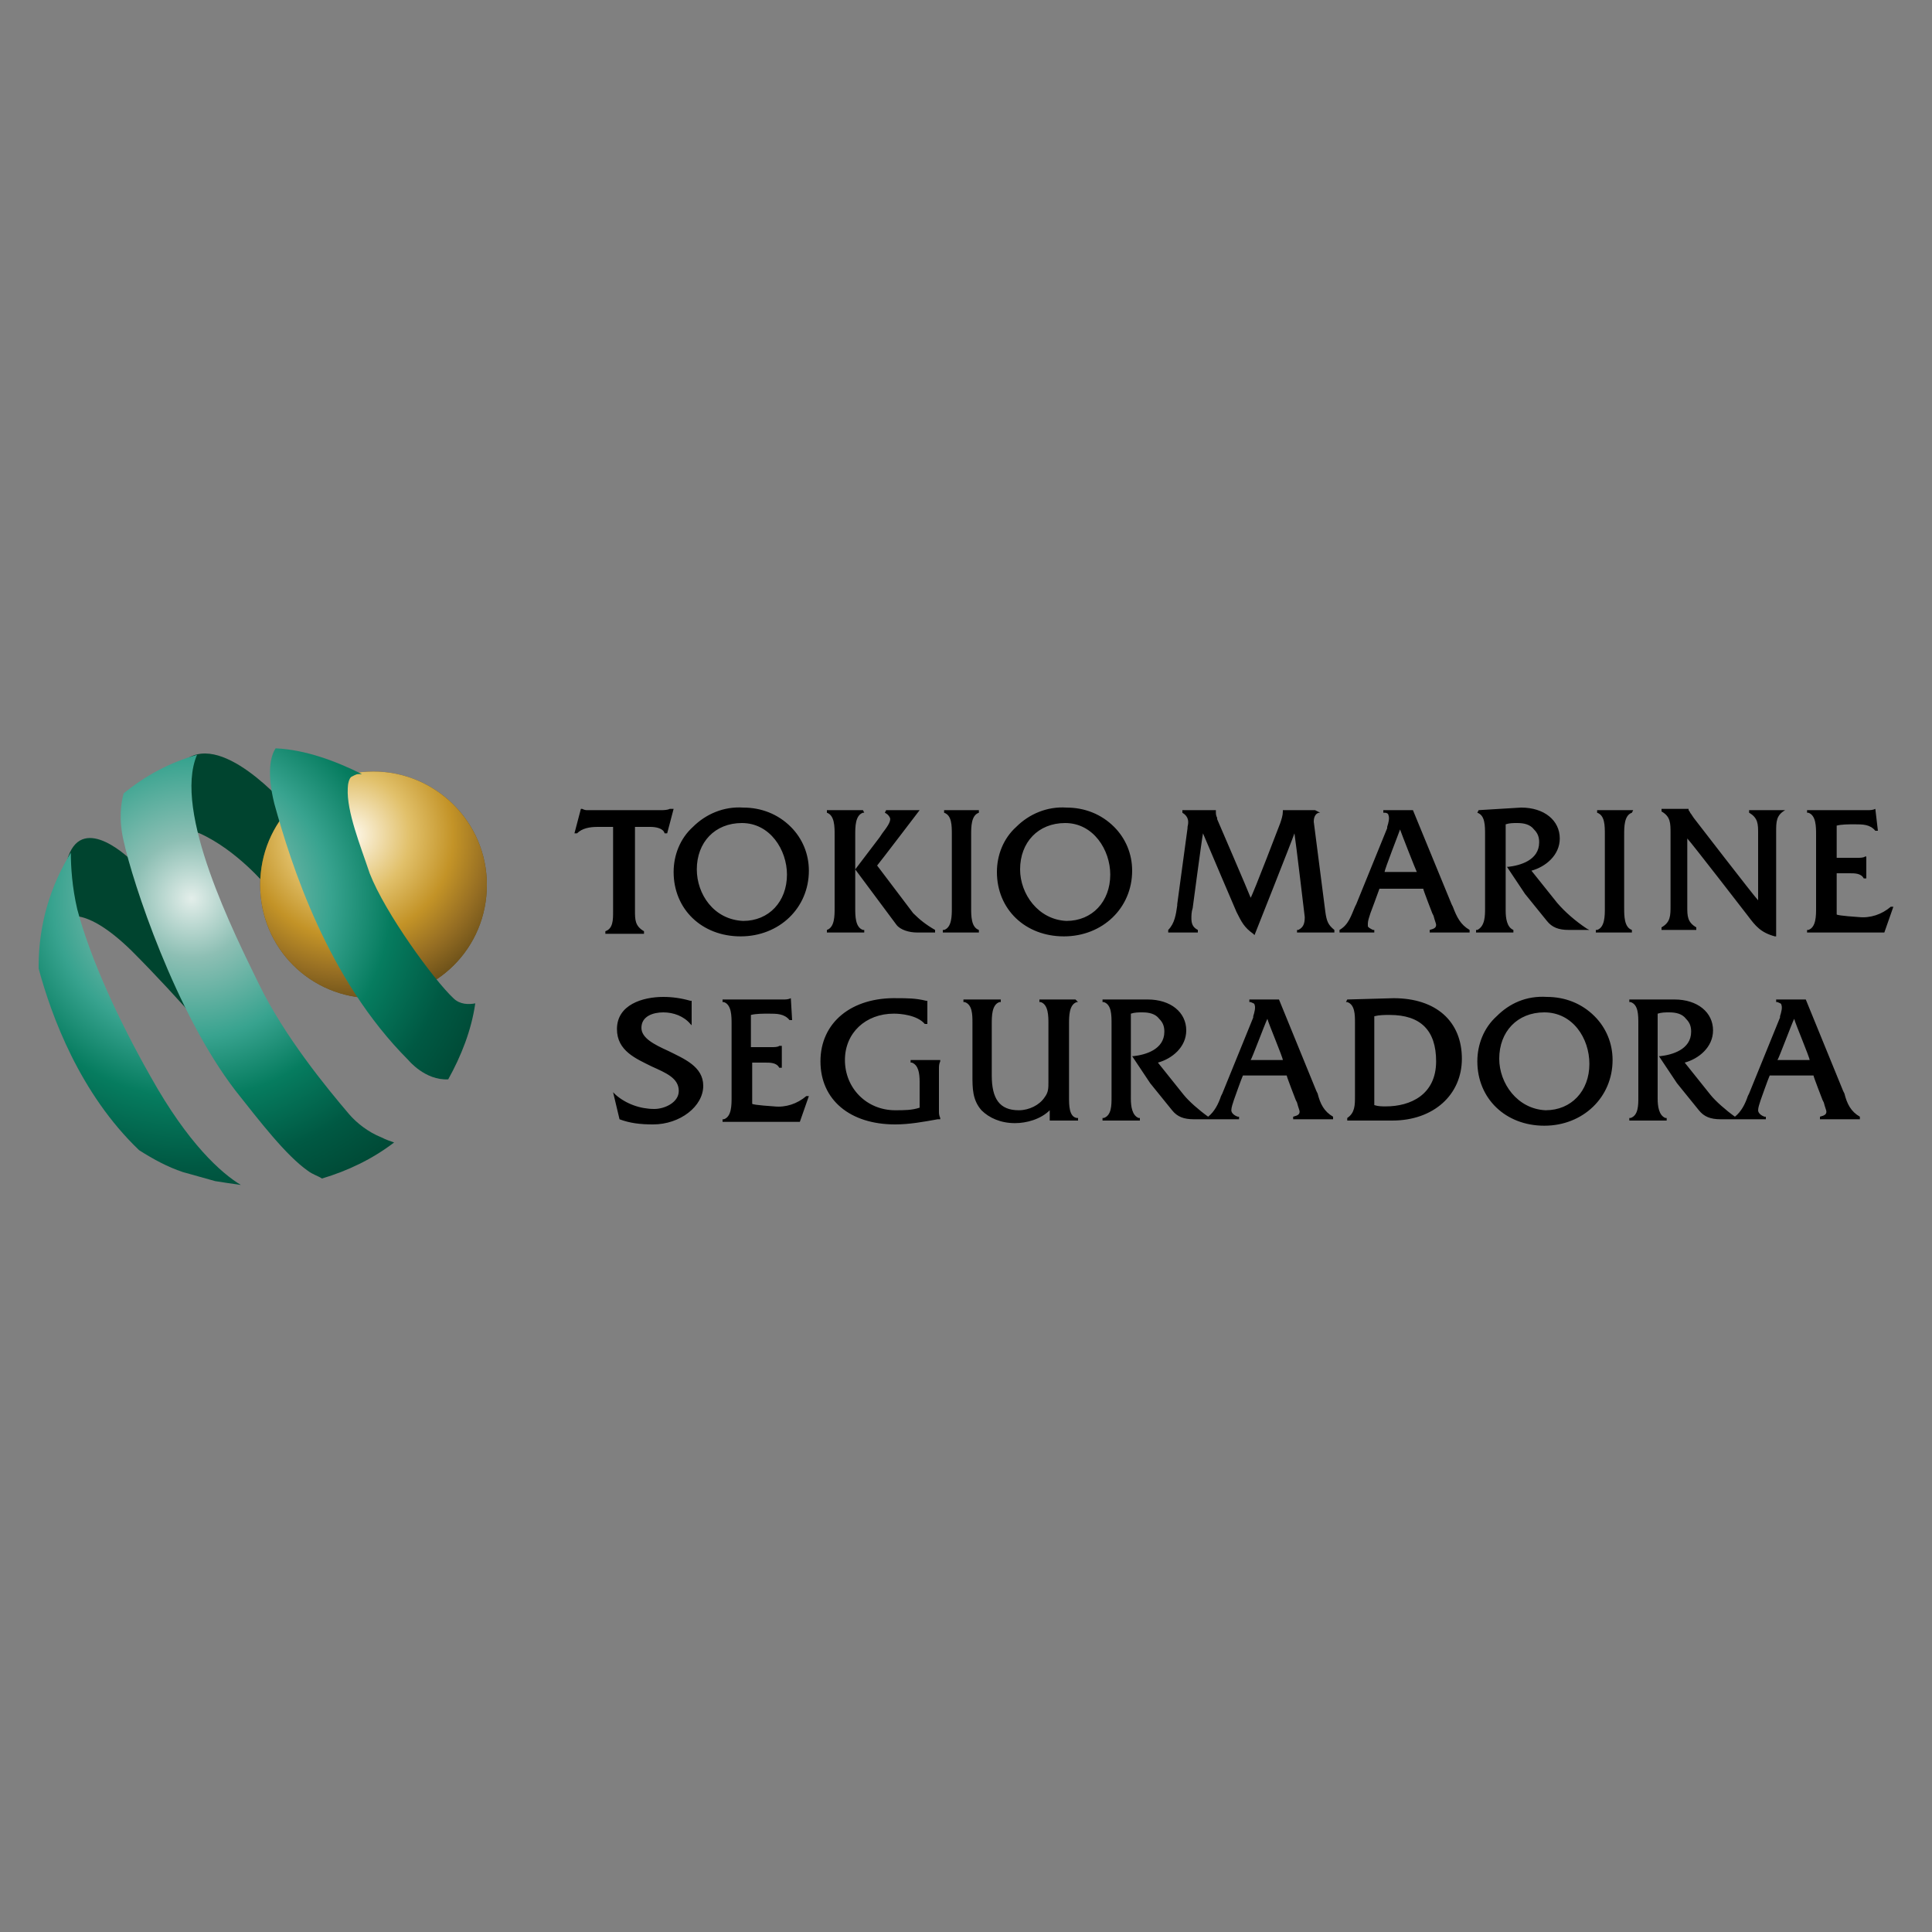<svg xmlns="http://www.w3.org/2000/svg" xmlns:xlink="http://www.w3.org/1999/xlink" id="Camada_2" x="0px" y="0px" viewBox="0 0 150 150" style="enable-background:new 0 0 150 150;" xml:space="preserve"><rect x="0" y="0" width="150" height="150" fill="#808080" stroke="none"/><style type="text/css">	.st0{fill:#00442F;}	.st1{fill:url(#SVGID_1_);}	.st2{fill:url(#SVGID_00000000204592777993017230000010383406065350120624_);}	.st3{fill:url(#SVGID_00000178190033806521174560000009926509699570501513_);}	.st4{fill:url(#SVGID_00000163789665913337497020000009014512932541898142_);}	.st5{fill:url(#SVGID_00000029046205399434768680000014420757022824974015_);}	.st6{fill-rule:evenodd;clip-rule:evenodd;}</style><g>	<g>		<path class="st0" d="M4.8,71.4c0,0,1.4-1.5,5.4,2.4c3.9,3.9,7.2,7.9,7.2,7.9s-4.8-18.3-1.9-17s5.2,4.1,5.2,4.1l2.1-5.6   c0,0-5-6.1-8.1-4.4c0,0-5.3,3.8-4.5,8c0,0-3.7-3.7-4.9-0.3C4.2,69.6,4.8,71.4,4.8,71.4z"></path>		<g>							<radialGradient id="SVGID_1_" cx="28.998" cy="2162.705" r="8.796" gradientTransform="matrix(1 0 0 1 0 -2093.96)" gradientUnits="userSpaceOnUse">				<stop offset="0" style="stop-color:#FFFAEF"></stop>				<stop offset="0.285" style="stop-color:#E1C06A"></stop>				<stop offset="0.602" style="stop-color:#C39327"></stop>				<stop offset="0.805" style="stop-color:#966E23"></stop>				<stop offset="1" style="stop-color:#674D18"></stop>			</radialGradient>			<path class="st1" d="M29,59.9c-4.9,0-8.8,3.9-8.8,8.8s3.9,8.8,8.8,8.8s8.8-3.9,8.8-8.8S33.8,59.9,29,59.9z"></path>							<radialGradient id="SVGID_00000041275070355415698390000005158129813784180905_" cx="27.167" cy="2158.786" r="13.37" gradientTransform="matrix(1 0 0 1 0 -2093.96)" gradientUnits="userSpaceOnUse">				<stop offset="0" style="stop-color:#FFFAEF"></stop>				<stop offset="0.35" style="stop-color:#E1C06A"></stop>				<stop offset="0.602" style="stop-color:#C39327"></stop>				<stop offset="0.805" style="stop-color:#966E23"></stop>				<stop offset="1" style="stop-color:#674D18"></stop>			</radialGradient>			<path style="fill:url(#SVGID_00000041275070355415698390000005158129813784180905_);" d="M29,59.9c-4.9,0-8.8,3.9-8.8,8.8    s3.9,8.8,8.8,8.8s8.8-3.9,8.8-8.8S33.8,59.9,29,59.9z"></path>		</g>		<g>							<radialGradient id="SVGID_00000128459173938436461820000005807950188103915679_" cx="14.871" cy="2163.718" r="25.759" gradientTransform="matrix(1 0 0 1 0 -2093.96)" gradientUnits="userSpaceOnUse">				<stop offset="0" style="stop-color:#E3EEEA"></stop>				<stop offset="0.179" style="stop-color:#8DBFB4"></stop>				<stop offset="0.419" style="stop-color:#38A38F"></stop>				<stop offset="0.602" style="stop-color:#067C5F"></stop>				<stop offset="0.805" style="stop-color:#005943"></stop>				<stop offset="1" style="stop-color:#004532"></stop>			</radialGradient>			<path style="fill:url(#SVGID_00000128459173938436461820000005807950188103915679_);" d="M11.7,83.6c-2.5-4.4-4.7-9.2-5.7-13    c-0.4-1.7-0.5-3.3-0.5-4.4C3.9,68.8,3,71.8,3,75c0,0.1,0,0.1,0,0.2c1,3.7,3.2,9.7,7.8,14.1c1.1,0.7,2.2,1.3,3.4,1.7l2.5,0.7    c0.6,0.1,1.3,0.2,2,0.3C17.2,91.1,14.6,88.8,11.7,83.6z"></path>							<radialGradient id="SVGID_00000085243312040173346790000014719088517882658433_" cx="14.871" cy="2163.718" r="25.759" gradientTransform="matrix(1 0 0 1 0 -2093.96)" gradientUnits="userSpaceOnUse">				<stop offset="0" style="stop-color:#E3EEEA"></stop>				<stop offset="0.179" style="stop-color:#8DBFB4"></stop>				<stop offset="0.419" style="stop-color:#38A38F"></stop>				<stop offset="0.602" style="stop-color:#067C5F"></stop>				<stop offset="0.805" style="stop-color:#005943"></stop>				<stop offset="1" style="stop-color:#004532"></stop>			</radialGradient>			<path style="fill:url(#SVGID_00000085243312040173346790000014719088517882658433_);" d="M27.1,86.5c-1.7-2-5-6-7-10.1    c-1.9-3.9-6.7-13.4-4.8-17.8c-2.1,0.6-4,1.6-5.7,3c-0.2,0.7-0.4,2,0,3.7c0.7,3.2,4,13.3,8.7,19.4c1.9,2.4,3.9,5,5.6,6.2    c0.4,0.3,0.8,0.4,1.1,0.6c2-0.6,3.9-1.5,5.6-2.8c-0.3-0.1-0.6-0.2-1-0.4C28.6,87.9,27.7,87.2,27.1,86.5z"></path>							<radialGradient id="SVGID_00000143575097451861184710000015316601004499985578_" cx="14.871" cy="2163.718" r="25.759" gradientTransform="matrix(1 0 0 1 0 -2093.96)" gradientUnits="userSpaceOnUse">				<stop offset="0" style="stop-color:#E3EEEA"></stop>				<stop offset="0.179" style="stop-color:#8DBFB4"></stop>				<stop offset="0.419" style="stop-color:#38A38F"></stop>				<stop offset="0.602" style="stop-color:#067C5F"></stop>				<stop offset="0.805" style="stop-color:#005943"></stop>				<stop offset="1" style="stop-color:#004532"></stop>			</radialGradient>			<path style="fill:url(#SVGID_00000143575097451861184710000015316601004499985578_);" d="M35.2,77.5c-1.5-1.4-5.3-6.6-6.5-9.7    C28,65.7,26.9,63,27,61.2c0-0.3,0.1-0.8,0.3-0.9c0.4-0.2,0.4-0.2,0.6-0.2c0,0,0.1,0,0.2,0c-2-1-4.4-1.9-6.7-2    c-0.4,0.6-0.7,1.9-0.1,4.3c1.3,4.7,4.1,13.6,10.4,19.9c0,0,1.3,1.6,3.1,1.5c1-1.8,1.8-3.8,2.1-5.9C36.4,78,35.7,78,35.2,77.5z"></path>		</g>	</g>	<path class="st6" d="M52,62.8L52,62.8L52,62.8c-0.2,0.1-0.5,0.1-0.7,0.1h-5.6l-0.1,0c-0.1,0-0.2,0-0.4-0.1h0h-0.1l-0.5,1.9h0.2l0,0  c0.4-0.4,1-0.5,1.6-0.5c0,0,1,0,1.2,0c0,0.2,0,6.2,0,6.2v0.2c0,0.1,0,0.1,0,0.2c0,0.6,0,1.3-0.6,1.5l0,0v0.2h3v-0.2l0,0  c-0.7-0.4-0.7-0.9-0.7-1.6c0,0,0-6.3,0-6.5c0.1,0,1.2,0,1.2,0c0.4,0,1,0.1,1.1,0.5l0,0h0.2l0.5-1.9H52L52,62.8z M47.9,79.9  c0,1.7,1.5,2.3,2.7,2.9c1.1,0.5,2.1,0.9,2.1,1.9c0,0.9-1.1,1.4-1.9,1.4c-1.1,0-2.2-0.4-3-1.1l-0.2-0.2l0.5,2.1l0,0  c0.8,0.3,1.6,0.4,2.6,0.4c2.1,0,3.9-1.4,3.9-3c0-1.5-1.5-2.1-2.7-2.7c-1.1-0.5-2.1-1-2.1-1.8c0-0.9,0.9-1.2,1.7-1.2  c0.8,0,1.6,0.3,2.1,0.9l0.1,0.1v-1.9l-0.1,0c-0.7-0.2-1.4-0.3-2.1-0.3C49.9,77.4,47.9,78,47.9,79.9L47.9,79.9z M116.4,82.2  c0-2.1,1.4-3.6,3.5-3.6c2.2,0,3.5,2,3.5,4c0,2.1-1.4,3.6-3.4,3.6C117.8,86.1,116.4,84.1,116.4,82.2L116.4,82.2z M116.2,78.9  c-1,0.9-1.5,2.2-1.5,3.5c0,2.9,2.2,5,5.2,5c3,0,5.3-2.2,5.3-5.1c0-1.3-0.5-2.5-1.4-3.4c-1-1-2.3-1.5-3.7-1.5  C118.5,77.3,117.2,77.9,116.2,78.9L116.2,78.9z M107.9,78.8c2.4,0,3.6,1.2,3.6,3.6c0,2.6-2,3.5-3.9,3.5c-0.3,0-0.6,0-0.9-0.1  c0-0.1,0-6.7,0-6.9C107.1,78.8,107.5,78.8,107.9,78.8L107.9,78.8z M104.6,77.6L104.6,77.6l-0.1,0.2l0.1,0c0.6,0.2,0.6,1,0.6,1.6  v0.2v5.3v0.2c0,0.7,0,1.3-0.6,1.7l0,0v0.2h3.5c3.2,0,5.4-2,5.4-4.8c0-2.9-2-4.7-5.3-4.7L104.6,77.6L104.6,77.6z M139.3,79.1  c0.1,0.4,1.2,3,1.2,3.2c-0.2,0-2.3,0-2.5,0C138.1,82.2,139.1,79.5,139.3,79.1L139.3,79.1z M140.2,77.6h-2.3v0.2l0.1,0  c0.2,0.1,0.3,0.1,0.3,0.2c0.1,0.2,0,0.6-0.1,0.9l0,0.1l-2.4,5.9l-0.1,0.2c-0.2,0.6-0.5,1.2-1,1.6c-0.7-0.5-1.5-1.2-1.9-1.7  c0,0-1.6-2-2-2.5c1.1-0.3,2.2-1.2,2.2-2.5c0-1.4-1.2-2.4-3-2.4h-3.4h-0.1v0.2l0.1,0c0.6,0.2,0.6,1,0.6,1.7v0.2V85v0.2  c0,0.6,0,1.4-0.6,1.6l-0.1,0v0.2h2.9v-0.2l-0.1,0c-0.5-0.2-0.6-0.9-0.6-1.5c0-0.1,0-0.1,0-0.2V85c0,0,0-6.1,0-6.3  c0.3-0.1,0.6-0.1,0.9-0.1c0.5,0,1,0.1,1.3,0.5c0.3,0.3,0.4,0.6,0.4,1c0,1.4-1.5,1.8-2.4,1.9l-0.1,0l1.4,2.1l1.7,2.1  c0.4,0.5,0.9,0.7,1.7,0.7h0.7h0.9h1.9v-0.2l-0.1,0c-0.3-0.1-0.5-0.3-0.5-0.5c0-0.2,0.1-0.5,0.2-0.8c0,0,0.6-1.7,0.7-1.9  c0.1,0,3.3,0,3.4,0c0,0.1,0.7,1.9,0.7,1.9l0.1,0.2c0.1,0.4,0.2,0.6,0.2,0.7c0,0.2-0.1,0.3-0.5,0.4l0,0v0.2h3.1v-0.2l0,0  c-0.7-0.4-1-1-1.2-1.8l-0.1-0.2L140.2,77.6L140.2,77.6L140.2,77.6z M98.4,79.1c0.1,0.4,1.2,3,1.2,3.2c-0.2,0-2.3,0-2.5,0  C97.2,82.2,98.2,79.5,98.4,79.1L98.4,79.1z M99.3,77.6H97v0.2l0.1,0c0.2,0.1,0.3,0.1,0.3,0.2c0.1,0.2,0,0.6-0.1,0.9l0,0.1l-2.4,5.9  l-0.1,0.2c-0.2,0.6-0.5,1.2-1,1.6c-0.7-0.5-1.5-1.2-1.9-1.7c0,0-1.6-2-2-2.5c1.1-0.3,2.2-1.2,2.2-2.5c0-1.4-1.2-2.4-3-2.4h-3.4  h-0.1v0.2l0.1,0c0.6,0.2,0.6,1,0.6,1.7v0.2V85v0.2c0,0.6,0,1.4-0.6,1.6l-0.1,0v0.2h2.9v-0.2l-0.1,0c-0.5-0.2-0.6-0.9-0.6-1.5  c0-0.1,0-0.1,0-0.2V85c0,0,0-6.1,0-6.3c0.3-0.1,0.6-0.1,0.9-0.1c0.5,0,1,0.1,1.3,0.5c0.3,0.3,0.4,0.6,0.4,1c0,1.4-1.5,1.8-2.4,1.9  l-0.1,0l1.4,2.1l1.7,2.1c0.4,0.5,0.9,0.7,1.7,0.7h0.7h0.9h1.9v-0.2l-0.1,0c-0.3-0.1-0.5-0.3-0.5-0.5c0-0.2,0.1-0.5,0.2-0.8  c0,0,0.6-1.7,0.7-1.9c0.1,0,3.3,0,3.4,0c0,0.1,0.7,1.9,0.7,1.9l0.1,0.2c0.1,0.4,0.2,0.6,0.2,0.7c0,0.2-0.1,0.3-0.5,0.4l0,0v0.2h3.1  v-0.2l0,0c-0.7-0.4-1-1-1.2-1.8l-0.1-0.2L99.3,77.6L99.3,77.6L99.3,77.6L99.3,77.6z M83.5,77.6h-2.8v0.2l0.1,0  c0.6,0.2,0.6,1.1,0.6,1.7v0.2V84c0,0.5,0,0.8-0.3,1.2c-0.4,0.6-1.2,1-2,1c-1.5,0-2.1-0.9-2.1-2.7v-3.8v-0.2c0-0.6,0-1.5,0.6-1.7  l0.1,0v-0.2h-2.9v0.2l0.1,0c0.6,0.2,0.6,1,0.6,1.6v0.2v3.9c0,1,0,1.9,0.7,2.7c0.6,0.6,1.5,1,2.6,1c0.9,0,2-0.3,2.7-1  c0,0.2,0,0.8,0,0.8h2.2v-0.2l-0.1,0C83,86.7,83,85.8,83,85.2V85v-5.3v-0.2c0-0.6,0-1.5,0.6-1.7l0.1,0L83.5,77.6L83.5,77.6  L83.5,77.6z M63.7,82.4c0,3,2.3,4.9,5.8,4.9c1.1,0,2.2-0.2,3.3-0.4l0.2,0l0-0.1c-0.1-0.2-0.1-0.4-0.1-0.5v-0.1v-3.2  c0-0.2,0-0.4,0.1-0.6v0v-0.1h-2.3v0.2l0.1,0c0.5,0.2,0.6,0.8,0.6,1.5c0,0,0,1.8,0,2c-0.6,0.2-1.2,0.2-1.9,0.2  c-2.2,0-3.9-1.7-3.9-3.9c0-2.1,1.6-3.6,3.8-3.6c0.5,0,1.8,0.1,2.4,0.8l0,0h0.2v-1.8l-0.1,0c-0.8-0.2-1.5-0.2-2.2-0.2  C66.1,77.4,63.7,79.4,63.7,82.4L63.7,82.4z M61.4,77.5L61.4,77.5L61.4,77.5c-0.2,0.1-0.4,0.1-0.6,0.1h-0.1h-4.6v0.2l0.1,0  c0.6,0.2,0.6,1.1,0.6,1.7v0.2V85v0.2c0,0.6,0,1.5-0.6,1.7l-0.1,0v0.2h6l0.7-2h-0.2l0,0c-0.7,0.6-1.6,0.9-2.5,0.8  c0,0-1.6-0.1-1.7-0.2c0-0.1,0-3,0-3.2c0.1,0,1,0,1,0c0.4,0,0.9,0,1.1,0.4l0,0h0.2v-1.7h-0.2h0c-0.1,0.1-0.4,0.1-0.6,0.1  c0,0-1.4,0-1.6,0c0-0.1,0-2.3,0-2.5c0.4-0.1,0.9-0.1,1.4-0.1c0.6,0,1.2,0,1.6,0.5l0,0h0.2L61.4,77.5L61.4,77.5L61.4,77.5z   M145.6,62.8L145.6,62.8L145.6,62.8c-0.2,0.1-0.4,0.1-0.6,0.1h-0.1h-4.6v0.2l0.1,0c0.6,0.2,0.6,1.1,0.6,1.7V65v5.3v0.2  c0,0.6,0,1.5-0.6,1.7l-0.1,0v0.2h6l0.7-2h-0.2l0,0c-0.7,0.6-1.6,0.9-2.5,0.8c0,0-1.6-0.1-1.7-0.2c0-0.1,0-3.1,0-3.2c0.1,0,1,0,1,0  c0.4,0,0.9,0,1.1,0.4l0,0h0.2v-1.7h-0.1h0c-0.1,0.1-0.4,0.1-0.6,0.1c0,0-1.5,0-1.6,0c0-0.1,0-2.4,0-2.5c0.4-0.1,0.9-0.1,1.4-0.1  c0.6,0,1.2,0,1.6,0.5l0,0h0.2L145.6,62.8L145.6,62.8L145.6,62.8z M138.4,62.9h-2.6v0.2l0,0c0.7,0.4,0.7,0.9,0.7,1.6  c0,0,0,4.8,0,5.2c-0.3-0.3-5-6.4-5-6.4l-0.2-0.3c-0.1-0.1-0.1-0.2-0.2-0.3l0-0.1l-0.1,0H129v0.2l0,0c0.7,0.4,0.7,0.9,0.7,1.7v5.6  c0,0.8,0,1.3-0.7,1.7l0,0v0.2h2.7v-0.2l0,0c-0.7-0.4-0.7-0.9-0.7-1.6c0,0,0-4.9,0-5.3c0.3,0.3,4.7,6,4.7,6c0.6,0.8,1,1.3,2.1,1.6  l0.1,0v-8.1c0-0.8,0-1.3,0.7-1.7l0,0L138.4,62.9L138.4,62.9L138.4,62.9z M126.8,62.9H124v0.2l0,0c0.6,0.2,0.6,1,0.6,1.7V65v5.3v0.2  c0,0.6,0,1.5-0.6,1.7l-0.1,0v0.2h2.8v-0.2l0,0c-0.6-0.2-0.6-1.1-0.6-1.7v-0.2V65v-0.2c0-0.6,0-1.5,0.6-1.7l0,0L126.8,62.9  L126.8,62.9L126.8,62.9z M114.8,62.9L114.8,62.9l-0.1,0.2l0,0c0.6,0.2,0.6,1,0.6,1.7V65v5.3v0.2c0,0.6,0,1.4-0.6,1.7l-0.1,0v0.2  h2.9v-0.2l0,0c-0.5-0.2-0.6-0.9-0.6-1.5c0-0.1,0-0.1,0-0.2v-0.2c0,0,0-6.1,0-6.3c0.3-0.1,0.6-0.1,0.9-0.1c0.5,0,1,0.1,1.3,0.5  c0.3,0.3,0.4,0.6,0.4,1c0,1.4-1.5,1.8-2.4,1.9l-0.1,0l1.4,2.1l1.7,2.1c0.4,0.5,0.9,0.7,1.7,0.7h1.6l-0.2-0.1  c-0.9-0.6-1.7-1.3-2.3-2c0,0-1.6-2-2-2.5c1.1-0.3,2.2-1.2,2.2-2.5c0-1.4-1.2-2.4-3-2.4L114.8,62.9L114.8,62.9L114.8,62.9z   M108.7,64.4c0.1,0.3,1.2,3.1,1.3,3.3c-0.2,0-2.3,0-2.5,0C107.5,67.5,108.6,64.7,108.7,64.4L108.7,64.4z M109.7,62.9h-2.3v0.2  l0.1,0c0.2,0,0.3,0.1,0.3,0.2c0.1,0.2,0,0.6-0.1,0.9l0,0.1l-2.4,5.9l-0.1,0.2c-0.3,0.7-0.5,1.4-1.2,1.8l0,0v0.2h2.7v-0.2l-0.1,0  c-0.2-0.1-0.4-0.2-0.4-0.3c0-0.1,0-0.1,0-0.2c0-0.2,0.1-0.5,0.2-0.8c0,0,0.6-1.6,0.7-1.9c0.1,0,3.3,0,3.4,0c0,0.1,0.7,1.9,0.7,1.9  l0.1,0.2c0.1,0.4,0.2,0.6,0.2,0.7c0,0.2-0.1,0.3-0.5,0.4l0,0v0.2h3.1v-0.2l0,0c-0.7-0.4-1-1-1.3-1.8l-0.1-0.2L109.7,62.9  L109.7,62.9L109.7,62.9z M102.1,62.9h-2.5V63c0,0.3-0.1,0.6-0.2,0.9c0,0-2.1,5.5-2.3,5.8c-0.1-0.3-2.6-6.1-2.6-6.1l0-0.1  c-0.1-0.2-0.1-0.3-0.1-0.5v-0.1l-0.1,0h-2.5v0.2l0,0c0.5,0.3,0.5,0.7,0.4,1.1l0,0.1l-0.8,5.9l0,0.1c-0.1,0.7-0.2,1.4-0.7,1.9l0,0  v0.2H93v-0.2l0,0c-0.4-0.2-0.5-0.5-0.5-0.9c0-0.2,0-0.5,0.1-0.8c0,0,0.7-5.3,0.8-5.8c0.2,0.5,2.6,6.1,2.6,6.1  c0.4,0.8,0.6,1.2,1.3,1.7l0.1,0.1c0,0,2.9-7.3,3.1-7.9c0.1,0.6,0.8,6.5,0.8,6.5c0,0.5-0.1,0.8-0.5,1l-0.1,0v0.2h2.9v-0.2l0,0  c-0.5-0.4-0.6-0.7-0.7-1.4l-0.9-7c0-0.1,0-0.6,0.4-0.7l0.1,0L102.1,62.9L102.1,62.9L102.1,62.9z M79.2,67.5c0-2.1,1.4-3.6,3.5-3.6  c2.2,0,3.5,2.1,3.5,4c0,2.1-1.4,3.6-3.4,3.6C80.6,71.4,79.2,69.4,79.2,67.5L79.2,67.5z M78.9,64.2c-1,0.9-1.5,2.2-1.5,3.5  c0,2.9,2.2,5,5.2,5c3,0,5.3-2.2,5.3-5.1c0-1.3-0.5-2.5-1.4-3.4c-1-1-2.3-1.5-3.7-1.5C81.3,62.6,79.9,63.2,78.9,64.2L78.9,64.2z   M76,62.9h-2.7v0.2l0,0c0.6,0.2,0.6,1,0.6,1.7V65v5.3v0.2c0,0.6,0,1.5-0.6,1.7l-0.1,0v0.2H76v-0.2l0,0c-0.6-0.2-0.6-1.1-0.6-1.7  v-0.2V65v-0.2c0-0.6,0-1.5,0.6-1.7l0,0L76,62.9L76,62.9L76,62.9z M67,62.9h-2.8v0.2l0,0c0.6,0.2,0.6,1.1,0.6,1.7V65v5.3v0.2  c0,0.6,0,1.5-0.6,1.7l0,0v0.2h2.9v-0.2l-0.1,0c-0.6-0.2-0.6-1.1-0.6-1.7v-0.2V65v-0.2c0-0.6,0-1.5,0.6-1.7l0.1,0L67,62.9L67,62.9  L67,62.9z M68.8,62.9L68.8,62.9l-0.1,0.2l0,0c0.2,0.1,0.3,0.2,0.4,0.4c0.1,0.3-0.3,0.8-0.6,1.2l-0.2,0.3l0,0l-1.9,2.5l3.2,4.3  c0.3,0.4,1,0.6,1.6,0.6h1.4v-0.2l0,0c-0.7-0.4-1.2-0.8-1.7-1.3c0,0-2.5-3.3-2.8-3.7c0.1-0.1,3.3-4.3,3.3-4.3l-0.2,0L68.8,62.9  L68.8,62.9z M54.1,67.5c0-2.1,1.4-3.6,3.5-3.6c2.2,0,3.5,2.1,3.5,4c0,2.1-1.4,3.6-3.4,3.6C55.4,71.4,54.1,69.4,54.1,67.5L54.1,67.5  z M53.8,64.2c-1,0.9-1.5,2.2-1.5,3.5c0,2.9,2.2,5,5.2,5c3,0,5.3-2.2,5.3-5.1c0-1.3-0.5-2.5-1.4-3.4c-1-1-2.3-1.5-3.7-1.5  C56.2,62.6,54.8,63.2,53.8,64.2L53.8,64.2z"></path></g></svg>
